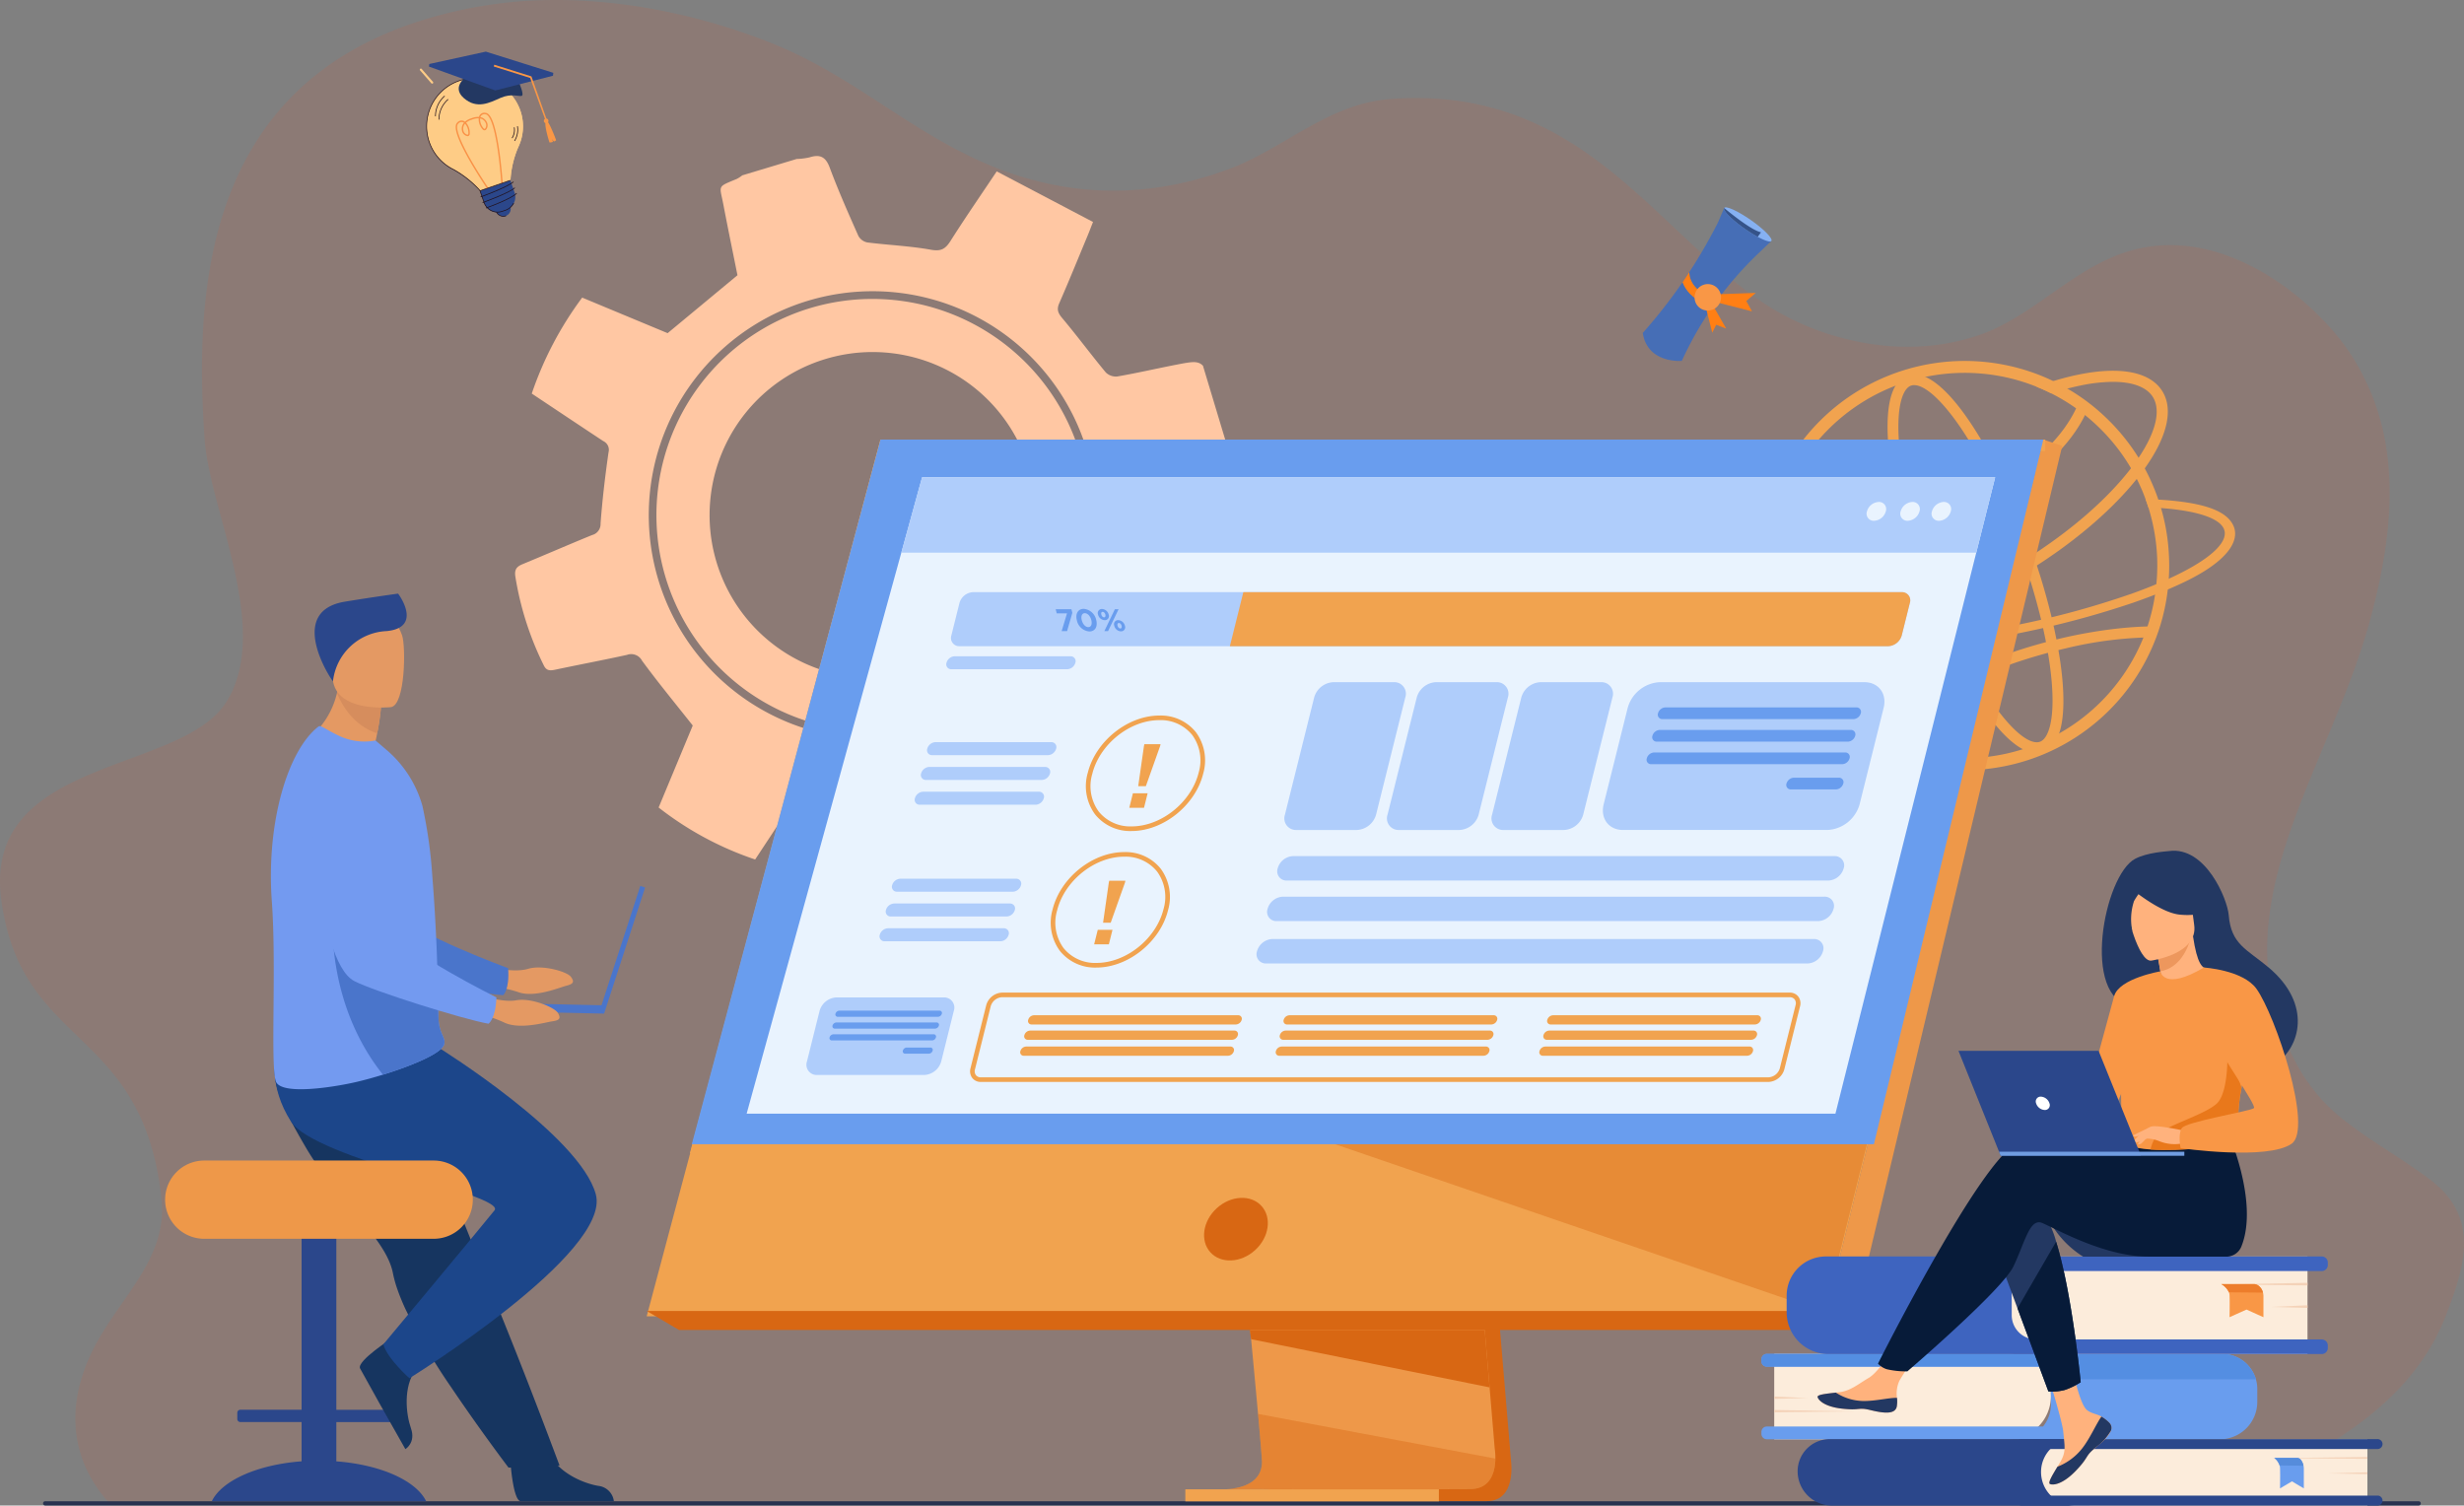<svg id="vidyalaya_mexico_4" xmlns="http://www.w3.org/2000/svg" width="569.999" height="348.271" viewBox="0 0 569.999 348.271">
  <rect x="0" y="0" width="569.999" height="348.271" fill="#808080" stroke="none"/>
  <path id="Path_145798" data-name="Path 145798" d="M2148.892,312.517a50.015,50.015,0,1,1-60.793-36.156A50.072,50.072,0,0,1,2148.892,312.517Zm-12.353,1.449h0a37.722,37.722,0,0,0-46.991-25.252h0A37.721,37.721,0,0,0,2064.3,335.7h0a37.721,37.721,0,0,0,46.991,25.252h0A37.721,37.721,0,0,0,2136.539,313.966Z" transform="translate(-1898.551 -205.676)" fill="#ffd5b2"/>
  <path id="Path_145799" data-name="Path 145799" d="M2028.331,158.1c-.236,1.195-1.317,1.612-3.984,2.67-4.773,1.893-9.548,3.787-14.25,5.845a3.315,3.315,0,0,0-1.571,2.317c-.544,5-.786,10.027-1.38,15.016-.184,1.546-.034,2.368,1.356,3.241,5.553,3.49,11.01,7.135,16.442,10.684-1.358,5.825-8.2,18.917-11.856,22.578-5.76-2.424-11.684-4.811-17.5-7.427-1.812-.814-2.737-.658-4.247.786a131.591,131.591,0,0,1-11.18,9.331c-1.562,1.192-2.394,2.127-1.888,4.275,1.312,5.568,2.286,11.215,3.505,16.807.328,1.5.041,2.443-1.442,2.9q-10.471,3.242-20.946,6.471c-1.716.531-1.981-.881-2.409-1.891-2.169-5.115-4.366-10.221-6.362-15.4-.749-1.946-1.753-2.587-3.868-2.653-5.6-.175-11.179-.716-17.2-1.141l-11.529,17.5a74.9,74.9,0,0,1-22.328-12.023l7.894-18.966c-4.142-5.247-8.087-10.022-11.74-15.01a2.824,2.824,0,0,0-3.474-1.333c-5.508,1.21-11.054,2.248-16.571,3.42-1.193.253-2.068.3-2.679-1a71.654,71.654,0,0,1-6.584-20.6c-.224-1.619.357-2.257,1.69-2.808,5.367-2.217,10.692-4.536,16.067-6.731a2.616,2.616,0,0,0,1.966-2.672c.41-5.51,1.059-11.01,1.846-16.48a2.224,2.224,0,0,0-1.226-2.589c-5.48-3.61-10.933-7.259-16.536-10.988a80.364,80.364,0,0,1,11.662-22.2l19.766,8.226,16.157-13.4c-.987-4.926-2.165-10.593-3.248-16.278-.889-4.666-1.558-4.052,3.13-6.02a7.9,7.9,0,0,0,1.238-.812l12.578-3.785a15.59,15.59,0,0,0,2.931-.363c2.4-.761,3.752-.215,4.708,2.356,1.993,5.357,4.322,10.591,6.639,15.82a3.038,3.038,0,0,0,2.052,1.494c4.906.621,9.88.818,14.734,1.692,2.375.428,3.375-.221,4.546-2.073,3.324-5.252,6.864-10.367,10.666-16.056l22.276,11.7c-.583,1.478-.9,2.335-1.256,3.179-2.167,5.2-4.287,10.43-6.547,15.595-.642,1.467-.315,2.291.689,3.484,3.45,4.1,6.636,8.421,10.058,12.544a3.35,3.35,0,0,0,2.674.944c4.556-.792,9.068-1.835,13.61-2.717,3.674-.714,5.041-.966,6.205.234Zm-32.94-.514a51.788,51.788,0,1,0-5.682,39.227A51.449,51.449,0,0,0,1995.391,157.589Z" transform="translate(-1743.332 -51.184)" fill="#ffd5b2"/>
  <g id="Group_317108" data-name="Group 317108">
    <path id="Path_80166" data-name="Path 80166" d="M108.954,288.928c4.821,34.457,32.637,28.723,37.029,68.788,1.568,14.3-10.289,23.289-16.18,35.67-6.524,13.685-4.213,25.982,4.6,35.359H617.884c10.688-4.306,20.887-8.888,29.764-14.39,12.221-7.559,21.893-16.878,26.825-29.653,4.452-11.544,7.882-22.68-3.813-31.436-6.349-4.76-12.958-8.434-18.7-12.846a41.385,41.385,0,0,1-11.033-11.986c-21.076-36.173,5.96-68.051,15.889-104.247.958-3.517,1.835-7.07,2.534-10.634,1.821-9.079,2.668-18.289,1.588-27.261a54.983,54.983,0,0,0-8.478-23.816c-7.373-11.34-26.472-28.089-46.995-24.893-15.421,2.4-25.125,15.634-39.049,20.419-17.547,6.029-37.014,1.208-50.159-7.655-25.566-17.237-41.949-50-85.644-47-14.816,1.016-24.818,11.483-37.809,16.28-17.859,6.6-35.476,6.554-52.543.131-19.628-7.392-33.1-21.124-52.368-28.983a142.505,142.505,0,0,0-20.349-6.543c-15.5-3.756-32.458-5.084-48.448-2.189q-4.888.87-9.65,2.189c-53.458,14.725-55.974,62.955-53.458,98.147,1.154,16.124,15.58,43.932,4.923,60.592S104.292,255.609,108.954,288.928Z" transform="translate(-108.623 -80.474)" fill="rgba(252,79,25,0.99)" opacity="0.1"/>
    <g id="Group_317107" data-name="Group 317107" transform="translate(9.961 6.188)">
      <g id="Group_317106" data-name="Group 317106" transform="translate(391.246 77.315)">
        <g id="Group_183021" data-name="Group 183021" transform="translate(0 0)">
          <g id="Group_183015" data-name="Group 183015" transform="translate(5.927)">
            <path id="Path_94257" data-name="Path 94257" d="M758.653,602.019c0-.541-.012-1.093-.024-1.634a45.078,45.078,0,0,0-2.042-11.823c1.009.036,1.982.1,2.919.156a46.027,46.027,0,0,1,1.778,10c.072,1.009.108,2.019.12,3.04v.264c0,1.021-.036,2.043-.1,3.052-.925.432-1.874.841-2.871,1.25.1-.961.168-1.935.192-2.908C758.641,602.944,758.653,602.487,758.653,602.019ZM670.464,583.6A47.4,47.4,0,0,1,732.5,558.4c.7.3,1.394.613,2.067.937,1.117.541,2.223,1.117,3.28,1.742a46.53,46.53,0,0,1,9.7,7.473c.613.6,1.2,1.226,1.778,1.874.721.793,1.406,1.622,2.066,2.463a47.711,47.711,0,0,1,2.932,4.193c.5.805.973,1.634,1.43,2.463.709,1.31,1.346,2.655,1.934,4.049.445,1.045.841,2.091,1.2,3.16.228.649.433,1.3.625,1.958a46.027,46.027,0,0,1,1.778,10c.072,1.009.108,2.019.12,3.04v.264c0,1.021-.036,2.043-.1,3.052-.048.829-.132,1.658-.228,2.487a46.281,46.281,0,0,1-3.4,12.88,47.341,47.341,0,0,1-87.024.444c-.06-.144-.132-.3-.192-.444-.264-.625-.517-1.25-.745-1.875a47.414,47.414,0,0,1,.745-34.964Zm2.5,35.709c.012.024.012.036.024.06.3.7.613,1.394.949,2.078a44.615,44.615,0,0,0,81.221-2.078,43.829,43.829,0,0,0,2.98-10.621c.132-.8.228-1.61.3-2.427.1-.961.168-1.935.192-2.908.012-.469.024-.925.024-1.394,0-.541-.012-1.093-.024-1.634a45.078,45.078,0,0,0-2.042-11.823c-.2-.649-.42-1.286-.661-1.922-.24-.661-.493-1.322-.769-1.971-.4-.913-.8-1.814-1.249-2.691-.421-.841-.865-1.658-1.334-2.463a44.768,44.768,0,0,0-4.494-6.332c-.7-.817-1.418-1.61-2.175-2.379l-.312-.312a44.6,44.6,0,0,0-11.486-8.314c-.877-.444-1.766-.853-2.68-1.237-.24-.108-.492-.2-.733-.3a44.613,44.613,0,0,0-57.731,58.669Z" transform="translate(-666.739 -554.692)" fill="#f1a34f"/>
          </g>
          <g id="Group_183016" data-name="Group 183016" transform="translate(0 31.948)">
            <path id="Path_94258" data-name="Path 94258" d="M586.073,750.283l3.664-.084c-1.177,1.526-1.442,2.932-.709,4.121.733,1.214,2.487,2.211,5.106,2.968a29.705,29.705,0,0,0,3.244.745,72.988,72.988,0,0,0,11.883.961c11.823.144,26.5-1.466,41.331-4.505a199.191,199.191,0,0,0,26.938-7.377c1.177-.421,2.319-.853,3.412-1.286.649-.252,1.286-.516,1.91-.781,1-.409,1.946-.817,2.871-1.25.649-.288,1.274-.589,1.887-.889,8.518-4.157,12.411-8.17,10.669-11.018-1.406-2.307-6.524-3.869-14.358-4.445-.937-.06-1.91-.12-2.92-.156-.2-.649-.42-1.286-.661-1.922,1.021.024,2.006.072,2.956.12,9.876.589,15.163,2.327,17.085,5.475,2.235,3.665-.817,8.583-10.585,13.365-1.346.661-2.788,1.31-4.3,1.958-.949.4-1.934.793-2.944,1.189l-1.406.541c-1.153.433-2.331.865-3.544,1.286a210.146,210.146,0,0,1-25.928,6.969,219.852,219.852,0,0,1-37.751,4.59c-1.658.048-3.268.048-4.83.036a85.911,85.911,0,0,1-10.741-.721c-1.166-.156-2.259-.348-3.28-.565-4.818-1-7.99-2.559-9.251-4.626A4.262,4.262,0,0,1,586.073,750.283Z" transform="translate(-585.229 -725.364)" fill="#f1a34f"/>
          </g>
          <g id="Group_183017" data-name="Group 183017" transform="translate(18.258 2.259)">
            <path id="Path_94259" data-name="Path 94259" d="M671.235,620.2c.047.086.1.17.148.253,1.449,2.3,4.688,3.489,9.236,3.488a37.518,37.518,0,0,0,7.372-.824c8.948-1.815,19.525-6.374,29.782-12.838,10.083-6.353,18.639-13.778,24.15-20.951.1-.125.19-.249.284-.373q.784-1.039,1.463-2.048c4.02-5.968,5.228-11.028,3.3-14.083-1.449-2.3-4.688-3.488-9.236-3.488a37.516,37.516,0,0,0-7.372.824q-1.55.314-3.162.738-1.835.478-3.737,1.1-1.318-.665-2.687-1.244c-.242-.1-.484-.2-.728-.3q1.963-.712,3.873-1.293c2.036-.621,4.019-1.13,5.932-1.518,9.656-1.96,16.509-.605,19.293,3.813,2.649,4.2,1.206,10.531-4.052,17.911q-.4.566-.835,1.139-.483.642-1,1.284c-5.7,7.126-14.2,14.417-24.117,20.666-10.514,6.625-21.4,11.307-30.642,13.183a39.959,39.959,0,0,1-7.876.876c-5.514,0-9.465-1.592-11.416-4.689a8.093,8.093,0,0,1-.785-1.623Z" transform="translate(-668.424 -566.762)" fill="#f1a34f"/>
          </g>
          <g id="Group_183018" data-name="Group 183018" transform="translate(35.441 3.084)">
            <path id="Path_94260" data-name="Path 94260" d="M831.971,658.795a4.691,4.691,0,0,0,1.606-.277c8.12-2.945,4.365-26.966-3.289-48.072-7.08-19.52-18.519-39.281-26.685-39.281a4.7,4.7,0,0,0-1.606.277c-4.624,1.677-4.906,9.951-4.328,16.6.772,8.882,3.477,20.06,7.617,31.474C812.365,639.034,823.8,658.795,831.971,658.795ZM803.6,573.673c5.137,0,15.9,14.386,24.328,37.628,4.067,11.215,6.723,22.166,7.477,30.836.811,9.327-.855,13.36-2.685,14.023a2.16,2.16,0,0,1-.751.127c-5.137,0-15.9-14.386-24.328-37.628-4.067-11.215-6.723-22.166-7.477-30.837-.811-9.327.855-13.359,2.685-14.023A2.165,2.165,0,0,1,803.6,573.673Z" transform="translate(-797.448 -571.166)" fill="#f1a34f"/>
          </g>
          <g id="Group_183019" data-name="Group 183019" transform="translate(7.829 9.559)">
            <path id="Path_94261" data-name="Path 94261" d="M779.6,634.926a109.556,109.556,0,0,0,24.686-2.572,62.867,62.867,0,0,0,22.549-9.715c10.564-7.569,13.161-15.8,13.266-16.145l-2.4-.732c-.024.078-2.534,7.891-12.5,14.964-9.265,6.573-27.036,13.834-59.089,11.1l-.213,2.5Q773.006,634.926,779.6,634.926Z" transform="translate(-765.893 -605.761)" fill="#f1a34f"/>
          </g>
          <g id="Group_183020" data-name="Group 183020" transform="translate(28.929 61.402)">
            <path id="Path_94262" data-name="Path 94262" d="M684.529,909.284a124.378,124.378,0,0,1,46.3-21.5,89.528,89.528,0,0,1,20.727-2.546l.092-2.506c-.349-.013-8.692-.28-21.375,2.607a126.9,126.9,0,0,0-47.238,21.937Z" transform="translate(-683.032 -882.717)" fill="#f1a34f"/>
          </g>
        </g>
      </g>
      <g id="Group_317096" data-name="Group 317096" transform="translate(0 95.5)">
        <g id="Group_317073" data-name="Group 317073" transform="translate(0 245.598)">
          <path id="Path_145705" data-name="Path 145705" d="M-3455.571,1684.677h549.061a.493.493,0,0,0,.49-.492h0a.493.493,0,0,0-.49-.492h-549.061a.492.492,0,0,0-.49.492h0A.493.493,0,0,0-3455.571,1684.677Z" transform="translate(3456.061 -1683.692)" fill="#283250"/>
        </g>
        <g id="Group_317077" data-name="Group 317077" transform="translate(28.238 35.634)">
          <g id="Group_317075" data-name="Group 317075" transform="translate(30.829 35.754)">
            <path id="Path_145721" data-name="Path 145721" d="M-1022.577,1008.582s5.172,1.328,8.46.338,8.947.636,9.859,1.835.576,1.675-1.05,2.089-7.388,2.871-11.174,1.449a30.171,30.171,0,0,0-8.725-1.474Z" transform="translate(1067.28 -957.885)" fill="#e49963"/>
            <path id="Path_145722" data-name="Path 145722" d="M-943.524,737.242s5.811,41.3,15.432,45c4.747,1.825,25.729,5.962,31.935,6.378,0,0,1.52-1.233,1.15-6.254,0,0-21.982-8.07-25.105-12.459-4.648-6.532,2.885-26.685-2.947-32.819S-938.713,728.313-943.524,737.242Z" transform="translate(943.524 -731.476)" fill="#4a75cb"/>
          </g>
          <path id="Path_145723" data-name="Path 145723" d="M-818.791,1339.371v-9.082h-14.176a.7.7,0,0,1-.7-.7v-1.442a.7.7,0,0,1,.7-.7h14.176V1276.2a2.623,2.623,0,0,1,2.615-2.615h2.805a2.623,2.623,0,0,1,2.615,2.615v51.256h14.176a.7.7,0,0,1,.7.7v1.442a.7.7,0,0,1-.7.7h-14.176v9.082c10.257.775,18.474,4.47,20.78,9.241h-49.594C-837.266,1343.84-829.049,1340.146-818.791,1339.371Z" transform="translate(850.362 -1138.65)" fill="#2b478b"/>
          <path id="Path_145724" data-name="Path 145724" d="M-1000.788,1130.266a72.419,72.419,0,0,0,5.676,8.121c6.245,7.884,13.043,14.384,14.228,20.529a27.8,27.8,0,0,0,1.1,3.933c.495,1.407,1.106,2.887,1.812,4.417a136.079,136.079,0,0,0,10.57,18.07c6.84,10.136,13.272,18.593,13.272,18.593l11.8-.5c-.472-1.182-5.617-15.177-12.5-32.28-2.795-6.943-5.766-14.328-8.634-21.45q-.573-1.426-1.142-2.837c-.877-2.18-1.739-4.325-2.582-6.414-6.462-16.059-11.61-28.847-11.61-28.847s-25.829-9.784-28.511-3.444C-1009.527,1113.382-1007.725,1118.5-1000.788,1130.266Z" transform="translate(1033.575 -1001.74)" fill="#163560"/>
          <path id="Path_145725" data-name="Path 145725" d="M-1076.945,1615.486s.577,9.781,2.46,9.92c.25.019,21.542,0,21.542,0a4.065,4.065,0,0,0-3.64-3.562c-3.47-.6-9.279-3.044-11.382-7.631C-1070.176,1609.387-1076.945,1615.486-1076.945,1615.486Z" transform="translate(1156.756 -1415.442)" fill="#163560"/>
          <path id="Path_145726" data-name="Path 145726" d="M-822.745,1477.477s-8.2,5.272-7.409,6.984c.106.228,4.64,8.349,4.64,8.349l5.848,10.333s2.46-1.462,1.3-4.787-1.866-9.586,1.114-13.658C-814.12,1480.414-822.745,1477.477-822.745,1477.477Z" transform="translate(875.242 -1305.24)" fill="#163560"/>
          <path id="Path_145727" data-name="Path 145727" d="M-1017.131,1110.529s32.625,20.307,36.244,33.878-43.126,42.523-43.126,42.523-5.127-4.524-6.032-7.841c0,0,21.13-25.315,25.713-30.989,2.815-3.485-41.621-12.064-47.049-20.509s-3.485-15.549-3.485-15.549Z" transform="translate(1080.524 -1005.426)" fill="#1c468a"/>
          <path id="Rectangle_164889" data-name="Rectangle 164889" d="M9.048,0H62.129a9.048,9.048,0,0,1,9.048,9.048v0A9.048,9.048,0,0,1,62.129,18.1H9.048A9.048,9.048,0,0,1,0,9.048v0A9.048,9.048,0,0,1,9.048,0Z" transform="translate(0 131.147)" fill="#ee9849"/>
          <path id="Path_145728" data-name="Path 145728" d="M-802.185,663.547s12.874,7.2,20.643,5.189a18.329,18.329,0,0,0-4.94-4.475c.17-.756.318-1.467.446-2.13a50.688,50.688,0,0,0,.876-6l-5.931-5.315-3.988.845c-.077.392-.161.772-.256,1.146A19.048,19.048,0,0,1-802.185,663.547Z" transform="translate(835.089 -629.82)" fill="#e49963"/>
          <path id="Path_145729" data-name="Path 145729" d="M-862.514,744.058c1.112,14.964-.351,37.719.911,41.66,1.09,3.4,13.5,1.379,18.454.245,1.833-.421,4.054-1.021,6.347-1.731,6.4-1.981,13.37-4.81,14.118-6.91a1.85,1.85,0,0,0,.068-.242v0c.013-.053.022-.106.029-.158a1.973,1.973,0,0,0-.042-.719c-.249-1.07-1.21-2.228-1.323-4.879-.126-2.958-.108-6.444-.219-10.191-.005-.422-.011-.884-.057-1.3l0-.154c0-.081,0-.159-.005-.239-.108-4.179-.327-8.573-.58-12.929-.161-2.737-.348-5.448-.562-8.045a107.459,107.459,0,0,0-2.3-16.431,26.381,26.381,0,0,0-8.478-13.087l-2.36-2.025a13.645,13.645,0,0,1-8.568-1.142c-3.048-1.447-4.1-2.484-4.632-2.093C-858.761,709.118-863.827,725.767-862.514,744.058Z" transform="translate(887.192 -672.947)" fill="#739af0"/>
          <path id="Path_145730" data-name="Path 145730" d="M-851.077,984.635c6.4-1.981,13.37-4.81,14.118-6.91a1.853,1.853,0,0,0,.068-.242v0a.493.493,0,0,1,.029-.158,1.973,1.973,0,0,0-.042-.719c-.249-1.07-1.21-2.228-1.323-4.879-.126-2.958-.108-6.444-.219-10.191-.005-.422-.011-.884-.057-1.3l0-.154c0-.08,0-.159-.005-.24l-24.168-10.961S-864.071,968.354-851.077,984.635Z" transform="translate(901.468 -873.349)" fill="#4a75cb"/>
          <path id="Path_145731" data-name="Path 145731" d="M-782.415,652.807c.878,2.219,3.507,7.452,9.3,9.323a50.688,50.688,0,0,0,.876-6l-5.931-5.315-3.988.845C-782.235,652.054-782.32,652.434-782.415,652.807Z" transform="translate(822.168 -629.82)" fill="#d68d5d"/>
          <path id="Path_145732" data-name="Path 145732" d="M-797.329,585.048s-12.728,1.436-13.5-6.5-2.935-13.1,5.159-14.354,9.969,1.624,10.872,4.211S-794.038,584.47-797.329,585.048Z" transform="translate(849.604 -558.793)" fill="#e49963"/>
          <path id="Path_145733" data-name="Path 145733" d="M-810.7,556.345a13.077,13.077,0,0,1,12.393-11.631c7.936-.748,3.511-7.578,2.665-8.667,0,0-6.08.834-12.312,1.863C-821.033,540.072-811.984,554.7-810.7,556.345Z" transform="translate(849.529 -536.047)" fill="#2b478b"/>
          <path id="Path_145734" data-name="Path 145734" d="M-1116.355,932.617l31.538.674,8.967-27.6,1.114.362-9.479,29.173-32.181-.687Z" transform="translate(1185.767 -838.067)" fill="#4a75cb"/>
          <g id="Group_317076" data-name="Group 317076" transform="translate(33.393 38.406)">
            <path id="Path_145735" data-name="Path 145735" d="M-1005.03,1043.285s4.995,1.891,8.372,1.269,8.822,1.619,9.6,2.911.389,1.729-1.274,1.961-7.659,2.039-11.266.208a30.17,30.17,0,0,0-8.51-2.427Z" transform="translate(1044.507 -988.89)" fill="#e49963"/>
            <path id="Path_145736" data-name="Path 145736" d="M-928.416,750.777s1.222,41.687,10.377,46.424c4.517,2.337,24.915,8.763,31.038,9.86,0,0,1.647-1.058,1.833-6.089,0,0-20.959-10.445-23.579-15.151-3.9-7,5.81-26.2.689-32.944S-922.65,742.433-928.416,750.777Z" transform="translate(928.416 -745.969)" fill="#739af0"/>
          </g>
        </g>
        <g id="Group_317091" data-name="Group 317091" transform="translate(139.639)">
          <g id="Group_317078" data-name="Group 317078">
            <path id="Path_145737" data-name="Path 145737" d="M-2594.79,785.409l12.933,153.781s1.355,9.322-5.579,9.339c-11.4.027-56.746,0-56.746,0s8.581-1.941,8.477-6.307c-.123-5.146-15.116-158.268-15.116-158.268Z" transform="translate(2781.803 -702.965)" fill="#d86713"/>
            <path id="Path_145738" data-name="Path 145738" d="M-2623.719,933.278c2.242.007,45.552.143,56.655,0,4.839-.06,5.687-4.3,5.727-7.048a13.75,13.75,0,0,0-.147-2.289l-.336-4-.857-10.187-.757-9-.973-11.566-.82-9.762-9.189-109.272-56.031-1.454s6.315,64.081,10.782,110.726c.5,5.2.973,10.181,1.412,14.832q.214,2.228.412,4.351c.414,4.413.793,8.466,1.122,12.044.174,1.886.334,3.638.479,5.244.57,6.291.9,10.308.908,11.071a6.464,6.464,0,0,1-.109,1.245C-2616.363,933.118-2622.878,933.278-2623.719,933.278Z" transform="translate(2757.662 -690.504)" fill="#ee9849"/>
            <path id="Path_145739" data-name="Path 145739" d="M-3000.224,334.511l-31.5,126.543-4.313,17.33-14.673,58.94h-272.6l54.082-202.814Z" transform="translate(3323.31 -334.511)" fill="#f1a34f"/>
            <path id="Path_145740" data-name="Path 145740" d="M-3296.687,334.51l4.366,1.455-49.052,205.761-5.805-4.4Z" transform="translate(3619.773 -334.51)" fill="#ee9849"/>
            <path id="Path_145741" data-name="Path 145741" d="M-2800.665,1447.476h-270.919l-7.481-4.4h272.6Z" transform="translate(3079.066 -1241.497)" fill="#d86713"/>
            <rect id="Rectangle_164890" data-name="Rectangle 164890" width="58.658" height="2.787" transform="translate(124.604 242.835)" fill="#f1a34f"/>
            <path id="Path_145742" data-name="Path 145742" d="M-3322.485,499.952l44.232-162.761h266.084V334.51H-3281.61l-44.084,165.08Z" transform="translate(3335.691 -334.51)" fill="#f1a34f"/>
            <path id="Path_145743" data-name="Path 145743" d="M-2623.113,1467.128l.3,2.131,55.165,11.145-.757-9-.361-4.275Z" transform="translate(2762.629 -1261.15)" fill="#d86713"/>
            <path id="Path_145744" data-name="Path 145744" d="M-2630.44,1590.648c2.242.007,45.552.143,56.655,0,4.839-.06,5.687-4.3,5.727-7.048l-54.9-10.33c.57,6.291.9,10.307.908,11.071a6.464,6.464,0,0,1-.109,1.245C-2623.083,1590.488-2629.6,1590.648-2630.44,1590.648Z" transform="translate(2764.382 -1347.875)" fill="#d86713" opacity="0.4"/>
            <path id="Path_145745" data-name="Path 145745" d="M-3127.539,1138.792l119.747,41.058,14.673-58.941Z" transform="translate(3280.388 -977.983)" fill="#d86713" opacity="0.4"/>
            <path id="Path_145746" data-name="Path 145746" d="M-3010.662,334.51h-269.005l-43.646,163h273.459Z" transform="translate(3333.749 -334.51)" fill="#699dee"/>
          </g>
          <ellipse id="Ellipse_5058" data-name="Ellipse 5058" cx="6.569" cy="7.976" rx="6.569" ry="7.976" transform="matrix(-0.672, -0.741, 0.741, -0.672, 134.818, 192.88)" fill="#d86713"/>
          <path id="Path_145747" data-name="Path 145747" d="M-3262.406,529.437h251.871l28.524-113.629,2.186-8.714,1.866-7.433,4.375-17.428h-248.24l-4.8,17.428-2.049,7.433-2.4,8.714Z" transform="translate(3285.528 -373.502)" fill="#e9f3fe"/>
          <path id="Path_145748" data-name="Path 145748" d="M-3262.406,399.661h248.67l4.375-17.428H-3257.6Z" transform="translate(3321.305 -373.502)" fill="#afcdfb"/>
          <g id="Group_317079" data-name="Group 317079" transform="translate(282.216 14.429)">
            <path id="Path_145749" data-name="Path 145749" d="M-3203.852,413.376a1.646,1.646,0,0,1,1.635,2.179,2.976,2.976,0,0,1-2.722,2.179,1.646,1.646,0,0,1-1.635-2.179A2.976,2.976,0,0,1-3203.852,413.376Z" transform="translate(3221.675 -413.376)" fill="#e9f3fe"/>
            <path id="Path_145750" data-name="Path 145750" d="M-3164.285,413.376a1.646,1.646,0,0,1,1.635,2.179,2.976,2.976,0,0,1-2.722,2.179,1.646,1.646,0,0,1-1.635-2.179A2.976,2.976,0,0,1-3164.285,413.376Z" transform="translate(3174.869 -413.376)" fill="#e9f3fe"/>
            <path id="Path_145751" data-name="Path 145751" d="M-3124.4,415.555a2.976,2.976,0,0,1,2.722-2.179,1.646,1.646,0,0,1,1.635,2.179,2.976,2.976,0,0,1-2.722,2.179A1.646,1.646,0,0,1-3124.4,415.555Z" transform="translate(3124.469 -413.376)" fill="#e9f3fe"/>
          </g>
          <g id="Group_317090" data-name="Group 317090" transform="translate(36.979 35.291)">
            <g id="Group_317080" data-name="Group 317080" transform="translate(64.647 28.549)">
              <path id="Path_145752" data-name="Path 145752" d="M-2262.79,696.679c1.818-7.293,9.237-13.227,16.537-13.227a10.4,10.4,0,0,1,8.447,3.824,11.021,11.021,0,0,1,1.7,9.661c-1.818,7.293-9.237,13.227-16.537,13.227a10.4,10.4,0,0,1-8.447-3.824A11.02,11.02,0,0,1-2262.79,696.679Zm2.539,9a9.358,9.358,0,0,0,7.6,3.414c6.839,0,13.793-5.57,15.5-12.417a9.979,9.979,0,0,0-1.5-8.745,9.358,9.358,0,0,0-7.6-3.414c-6.84,0-13.793,5.57-15.5,12.417A9.98,9.98,0,0,0-2260.251,705.682Z" transform="translate(2263.206 -683.452)" fill="#f1a34f"/>
              <path id="Path_145753" data-name="Path 145753" d="M-2207.15,729.379l1.329-9.3.1-.421h3.744l-.1.421-3.306,9.3Z" transform="translate(2219.228 -713.037)" fill="#f1a34f"/>
              <path id="Path_145754" data-name="Path 145754" d="M-2186.505,781.745l-.839,3.365h-3.407l.839-3.365Z" transform="translate(2200.761 -763.762)" fill="#f1a34f"/>
            </g>
            <g id="Group_317081" data-name="Group 317081" transform="translate(56.517 60.134)">
              <path id="Path_145755" data-name="Path 145755" d="M-2218.349,869.321c1.819-7.293,9.237-13.227,16.537-13.227a10.4,10.4,0,0,1,8.446,3.824,11.019,11.019,0,0,1,1.7,9.661c-1.818,7.293-9.237,13.227-16.537,13.227a10.4,10.4,0,0,1-8.447-3.824A11.022,11.022,0,0,1-2218.349,869.321Zm2.539,9a9.358,9.358,0,0,0,7.6,3.414c6.84,0,13.793-5.57,15.5-12.417a9.98,9.98,0,0,0-1.5-8.745,9.358,9.358,0,0,0-7.6-3.414c-6.84,0-13.793,5.57-15.5,12.416A9.978,9.978,0,0,0-2215.81,878.324Z" transform="translate(2218.764 -856.094)" fill="#f1a34f"/>
              <path id="Path_145756" data-name="Path 145756" d="M-2162.708,902.021l1.329-9.3.1-.421h3.744l-.1.421-3.306,9.3Z" transform="translate(2174.785 -885.679)" fill="#f1a34f"/>
              <path id="Path_145757" data-name="Path 145757" d="M-2142.063,954.386l-.839,3.365h-3.407l.839-3.365Z" transform="translate(2156.319 -936.404)" fill="#f1a34f"/>
            </g>
            <g id="Group_317082" data-name="Group 317082" transform="translate(16.894 14.828)">
              <path id="Path_145758" data-name="Path 145758" d="M-2074.176,720.108a1.14,1.14,0,0,1-1.13-1.505,2.063,2.063,0,0,1,1.88-1.505h26.8a1.14,1.14,0,0,1,1.13,1.505,2.063,2.063,0,0,1-1.88,1.505Z" transform="translate(2086.342 -697.222)" fill="#afcdfb"/>
              <path id="Path_145759" data-name="Path 145759" d="M-2099.617,609.961a2.063,2.063,0,0,1,1.88-1.5h26.8a1.14,1.14,0,0,1,1.13,1.5,2.063,2.063,0,0,1-1.881,1.505h-26.8A1.14,1.14,0,0,1-2099.617,609.961Z" transform="translate(2115.101 -608.456)" fill="#afcdfb"/>
              <path id="Path_145760" data-name="Path 145760" d="M-2066.362,751.447a1.14,1.14,0,0,1-1.13-1.505,2.063,2.063,0,0,1,1.88-1.505h26.8a1.14,1.14,0,0,1,1.13,1.505,2.063,2.063,0,0,1-1.881,1.505Z" transform="translate(2077.099 -722.827)" fill="#afcdfb"/>
              <path id="Path_145761" data-name="Path 145761" d="M-2059.678,781.281a2.063,2.063,0,0,1,1.88-1.505h26.8a1.14,1.14,0,0,1,1.13,1.505,2.063,2.063,0,0,1-1.88,1.505h-26.8A1.14,1.14,0,0,1-2059.678,781.281Z" transform="translate(2067.855 -748.433)" fill="#afcdfb"/>
              <path id="Path_145762" data-name="Path 145762" d="M-2029.734,892.75a1.14,1.14,0,0,1-1.13-1.5,2.063,2.063,0,0,1,1.88-1.505h26.8a1.14,1.14,0,0,1,1.13,1.505,2.063,2.063,0,0,1-1.881,1.5Z" transform="translate(2033.768 -838.278)" fill="#afcdfb"/>
              <path id="Path_145763" data-name="Path 145763" d="M-2021.92,924.089a1.14,1.14,0,0,1-1.13-1.505,2.063,2.063,0,0,1,1.88-1.5h26.8a1.14,1.14,0,0,1,1.13,1.5,2.063,2.063,0,0,1-1.88,1.505Z" transform="translate(2024.526 -863.884)" fill="#afcdfb"/>
              <path id="Path_145764" data-name="Path 145764" d="M-2015.236,953.923a2.063,2.063,0,0,1,1.88-1.505h26.8a1.14,1.14,0,0,1,1.13,1.505,2.062,2.062,0,0,1-1.88,1.505h-26.8A1.14,1.14,0,0,1-2015.236,953.923Z" transform="translate(2015.282 -889.489)" fill="#afcdfb"/>
            </g>
            <path id="Path_145765" data-name="Path 145765" d="M-3154.837,537.414l1.871-7.5a3.429,3.429,0,0,1,3.126-2.5H-2935a1.9,1.9,0,0,1,1.878,2.5l-1.871,7.5a3.429,3.429,0,0,1-3.126,2.5h-214.842A1.9,1.9,0,0,1-3154.837,537.414Z" transform="translate(3188.343 -527.408)" fill="#afcdfb"/>
            <path id="Path_145766" data-name="Path 145766" d="M-3151.795,527.409l-3.118,12.507h152.3a3.429,3.429,0,0,0,3.126-2.5l1.871-7.5a1.9,1.9,0,0,0-1.878-2.5Z" transform="translate(3252.841 -527.409)" fill="#f1a34f"/>
            <path id="Path_145767" data-name="Path 145767" d="M-2162.248,549.02l.24.961h2.377l-1.24,4.1h1.257l1.216-4.219-.209-.838Z" transform="translate(2219.883 -545.066)" fill="#699dee"/>
            <path id="Path_145768" data-name="Path 145768" d="M-2134.4,548.546c-1.344,0-1.968,1.149-1.6,2.615a3.208,3.208,0,0,0,2.892,2.615c1.351,0,1.968-1.149,1.6-2.615A3.222,3.222,0,0,0-2134.4,548.546Zm1.054,4.226c-.672,0-1.283-.686-1.514-1.611s.032-1.611.7-1.611,1.286.693,1.514,1.611S-2132.679,552.772-2133.351,552.772Z" transform="translate(2198.527 -544.679)" fill="#699dee"/>
            <path id="Path_145769" data-name="Path 145769" d="M-2085.925,564.134a1.66,1.66,0,0,0-1.543-1.293.937.937,0,0,0-.913,1.293,1.66,1.66,0,0,0,1.543,1.293A.94.94,0,0,0-2085.925,564.134Zm-1.062.636c-.289,0-.551-.3-.635-.636s0-.636.3-.636.551.3.635.636S-2086.684,564.77-2086.987,564.77Z" transform="translate(2159.568 -556.359)" fill="#699dee"/>
            <path id="Path_145770" data-name="Path 145770" d="M-2098.281,549.02l-2.431,5.057h.86l2.431-5.057Z" transform="translate(2169.605 -545.066)" fill="#699dee"/>
            <path id="Path_145771" data-name="Path 145771" d="M-2106.431,550a1.66,1.66,0,0,0-1.544-1.293.937.937,0,0,0-.913,1.293,1.66,1.66,0,0,0,1.543,1.293A.94.94,0,0,0-2106.431,550Zm-1.7,0c-.086-.347,0-.636.3-.636s.551.3.635.636,0,.636-.3.636S-2108.044,550.336-2108.129,550Z" transform="translate(2176.322 -544.807)" fill="#699dee"/>
            <g id="Group_317083" data-name="Group 317083" transform="translate(104.121 20.827)">
              <path id="Path_145772" data-name="Path 145772" d="M-3069.1,866.838a2.135,2.135,0,0,1-2.121-2.826h0a3.86,3.86,0,0,1,3.531-2.826h125.274a2.135,2.135,0,0,1,2.122,2.826h0a3.861,3.861,0,0,1-3.531,2.826Z" transform="translate(3076.093 -820.947)" fill="#afcdfb"/>
              <path id="Path_145773" data-name="Path 145773" d="M-3056.316,918.121a2.135,2.135,0,0,1-2.122-2.826,3.861,3.861,0,0,1,3.531-2.826h125.274a2.135,2.135,0,0,1,2.121,2.826,3.86,3.86,0,0,1-3.531,2.826Z" transform="translate(3060.968 -862.848)" fill="#afcdfb"/>
              <path id="Path_145774" data-name="Path 145774" d="M-3045.083,968.856a3.86,3.86,0,0,1,3.531-2.826h125.274a2.135,2.135,0,0,1,2.121,2.826,3.86,3.86,0,0,1-3.531,2.826h-125.274A2.135,2.135,0,0,1-3045.083,968.856Z" transform="translate(3045.17 -906.61)" fill="#afcdfb"/>
              <path id="Path_145775" data-name="Path 145775" d="M-2757.833,671.885a4.851,4.851,0,0,1-4.437,3.552h-13.972a2.684,2.684,0,0,1-2.667-3.552l6.754-27.089a4.852,4.852,0,0,1,4.438-3.552h13.973a2.684,2.684,0,0,1,2.667,3.552Z" transform="translate(2833.377 -641.244)" fill="#afcdfb"/>
              <path id="Path_145776" data-name="Path 145776" d="M-2625.647,671.885a4.852,4.852,0,0,1-4.438,3.552h-13.973a2.683,2.683,0,0,1-2.666-3.552l6.754-27.089a4.852,4.852,0,0,1,4.438-3.552h13.973a2.684,2.684,0,0,1,2.667,3.552Z" transform="translate(2677.007 -641.244)" fill="#afcdfb"/>
              <path id="Path_145777" data-name="Path 145777" d="M-2495.929,671.885a4.852,4.852,0,0,1-4.438,3.552h-13.973a2.684,2.684,0,0,1-2.667-3.552l6.754-27.089a4.852,4.852,0,0,1,4.438-3.552h13.973a2.684,2.684,0,0,1,2.667,3.552Z" transform="translate(2523.557 -641.244)" fill="#afcdfb"/>
            </g>
            <g id="Group_317085" data-name="Group 317085" transform="translate(184.217 20.827)">
              <path id="Path_145778" data-name="Path 145778" d="M-3122.23,669.483l5.556-22.286a8.133,8.133,0,0,1,7.438-5.954h47.3c3.289,0,5.29,2.665,4.47,5.954l-5.557,22.286a8.133,8.133,0,0,1-7.438,5.953h-47.3C-3121.049,675.437-3123.05,672.771-3122.23,669.483Z" transform="translate(3122.414 -641.244)" fill="#afcdfb"/>
              <g id="Group_317084" data-name="Group 317084" transform="translate(10.117 5.838)">
                <path id="Path_145779" data-name="Path 145779" d="M-3091.7,675.862a1.026,1.026,0,0,1-1.017-1.355h0a1.857,1.857,0,0,1,1.693-1.355h44.2a1.026,1.026,0,0,1,1.017,1.355h0a1.857,1.857,0,0,1-1.693,1.355Z" transform="translate(3095.355 -673.152)" fill="#699dee"/>
                <path id="Path_145780" data-name="Path 145780" d="M-3084.593,704.352a1.026,1.026,0,0,1-1.017-1.355h0a1.857,1.857,0,0,1,1.693-1.355h44.2A1.026,1.026,0,0,1-3038.7,703h0a1.857,1.857,0,0,1-1.693,1.355Z" transform="translate(3086.952 -696.43)" fill="#699dee"/>
                <path id="Path_145781" data-name="Path 145781" d="M-3078.508,731.488a1.857,1.857,0,0,1,1.693-1.355h44.2a1.026,1.026,0,0,1,1.017,1.355,1.857,1.857,0,0,1-1.693,1.355h-44.2A1.026,1.026,0,0,1-3078.508,731.488Z" transform="translate(3078.549 -719.708)" fill="#699dee"/>
                <path id="Path_145782" data-name="Path 145782" d="M-3068.859,762.041h10.428a1.026,1.026,0,0,1,1.017,1.355,1.857,1.857,0,0,1-1.693,1.355h-10.428a1.026,1.026,0,0,1-1.017-1.355A1.857,1.857,0,0,1-3068.859,762.041Z" transform="translate(3102.91 -745.779)" fill="#699dee"/>
              </g>
            </g>
            <path id="Path_145783" data-name="Path 145783" d="M-1946.126,1054.678l2.915-11.69a4.266,4.266,0,0,1,3.9-3.123h24.813a2.359,2.359,0,0,1,2.344,3.123l-2.915,11.69a4.265,4.265,0,0,1-3.9,3.123h-24.813A2.359,2.359,0,0,1-1946.126,1054.678Z" transform="translate(1946.223 -946.111)" fill="#afcdfb"/>
            <g id="Group_317086" data-name="Group 317086" transform="translate(5.307 96.817)">
              <path id="Path_145784" data-name="Path 145784" d="M-1930.111,1058.025a.538.538,0,0,1-.534-.711.974.974,0,0,1,.888-.711h23.185a.538.538,0,0,1,.534.711.974.974,0,0,1-.888.711Z" transform="translate(1932.029 -1056.603)" fill="#699dee"/>
              <path id="Path_145785" data-name="Path 145785" d="M-1926.385,1072.969a.539.539,0,0,1-.534-.711.975.975,0,0,1,.888-.711h23.185a.539.539,0,0,1,.534.711.975.975,0,0,1-.888.711Z" transform="translate(1927.622 -1068.813)" fill="#699dee"/>
              <path id="Path_145786" data-name="Path 145786" d="M-1923.192,1087.2a.974.974,0,0,1,.888-.711h23.184a.538.538,0,0,1,.533.711.974.974,0,0,1-.888.711h-23.185A.538.538,0,0,1-1923.192,1087.2Z" transform="translate(1923.214 -1081.023)" fill="#699dee"/>
              <path id="Path_145787" data-name="Path 145787" d="M-1918.131,1103.228h5.47a.538.538,0,0,1,.534.711h0a.973.973,0,0,1-.888.711h-5.47a.538.538,0,0,1-.534-.711A.975.975,0,0,1-1918.131,1103.228Z" transform="translate(1935.992 -1094.698)" fill="#699dee"/>
            </g>
            <g id="Group_317089" data-name="Group 317089" transform="translate(37.836 92.639)">
              <g id="Group_317087" data-name="Group 317087" transform="translate(11.596 5.243)">
                <path id="Path_145788" data-name="Path 145788" d="M-2965.36,1064.554a.805.805,0,0,1-.8-1.066h0a1.456,1.456,0,0,1,1.332-1.066h47.252a.805.805,0,0,1,.8,1.066h0a1.456,1.456,0,0,1-1.332,1.066Z" transform="translate(3088.083 -1062.422)" fill="#f1a34f"/>
                <path id="Path_145789" data-name="Path 145789" d="M-2960.537,1083.9a.805.805,0,0,1-.8-1.066h0a1.456,1.456,0,0,1,1.332-1.066h47.253a.805.805,0,0,1,.8,1.066h0a1.456,1.456,0,0,1-1.332,1.066Z" transform="translate(3082.378 -1078.226)" fill="#f1a34f"/>
                <path id="Path_145790" data-name="Path 145790" d="M-2954.969,1101.969h47.252a.805.805,0,0,1,.8,1.066,1.456,1.456,0,0,1-1.332,1.066H-2955.5a.805.805,0,0,1-.8-1.066A1.455,1.455,0,0,1-2954.969,1101.969Z" transform="translate(3076.419 -1094.734)" fill="#f1a34f"/>
                <path id="Path_145791" data-name="Path 145791" d="M-2632.043,1064.554a.805.805,0,0,1-.8-1.066h0a1.456,1.456,0,0,1,1.332-1.066h47.252a.806.806,0,0,1,.8,1.066h0a1.456,1.456,0,0,1-1.332,1.066Z" transform="translate(2693.785 -1062.422)" fill="#f1a34f"/>
                <path id="Path_145792" data-name="Path 145792" d="M-2627.221,1083.9a.805.805,0,0,1-.8-1.066h0a1.456,1.456,0,0,1,1.332-1.066h47.252a.806.806,0,0,1,.8,1.066h0a1.456,1.456,0,0,1-1.332,1.066Z" transform="translate(2688.08 -1078.226)" fill="#f1a34f"/>
                <path id="Path_145793" data-name="Path 145793" d="M-2621.651,1101.969h47.252a.805.805,0,0,1,.8,1.066,1.456,1.456,0,0,1-1.331,1.066h-47.253a.806.806,0,0,1-.8-1.066A1.456,1.456,0,0,1-2621.651,1101.969Z" transform="translate(2682.122 -1094.734)" fill="#f1a34f"/>
                <path id="Path_145794" data-name="Path 145794" d="M-2308.982,1064.554a.805.805,0,0,1-.8-1.066h0a1.456,1.456,0,0,1,1.332-1.066h47.252a.805.805,0,0,1,.8,1.066h0a1.455,1.455,0,0,1-1.332,1.066Z" transform="translate(2311.62 -1062.422)" fill="#f1a34f"/>
                <path id="Path_145795" data-name="Path 145795" d="M-2304.16,1083.9a.805.805,0,0,1-.8-1.066h0a1.456,1.456,0,0,1,1.332-1.066h47.253a.806.806,0,0,1,.8,1.066h0a1.457,1.457,0,0,1-1.332,1.066Z" transform="translate(2305.915 -1078.226)" fill="#f1a34f"/>
                <path id="Path_145796" data-name="Path 145796" d="M-2299.923,1103.035a1.456,1.456,0,0,1,1.332-1.066h47.253a.805.805,0,0,1,.8,1.066,1.456,1.456,0,0,1-1.332,1.066h-47.253A.805.805,0,0,1-2299.923,1103.035Z" transform="translate(2299.956 -1094.734)" fill="#f1a34f"/>
              </g>
              <g id="Group_317088" data-name="Group 317088">
                <path id="Path_145797" data-name="Path 145797" d="M-3013.708,1054.432h182.223a3.984,3.984,0,0,0,3.644-2.907l3.639-14.595a2.6,2.6,0,0,0-.412-2.252,2.448,2.448,0,0,0-1.984-.913h-182.223a3.984,3.984,0,0,0-3.644,2.907l-3.639,14.595a2.6,2.6,0,0,0,.412,2.252A2.448,2.448,0,0,0-3013.708,1054.432Zm187.109-19.6a1.4,1.4,0,0,1,1.142.5,1.526,1.526,0,0,1,.218,1.336l-3.639,14.595a2.9,2.9,0,0,1-2.607,2.1h-182.223a1.4,1.4,0,0,1-1.142-.5,1.526,1.526,0,0,1-.218-1.336l3.639-14.595a2.9,2.9,0,0,1,2.607-2.1Z" transform="translate(3016.195 -1033.765)" fill="#f1a34f"/>
              </g>
            </g>
          </g>
        </g>
      </g>
      <g id="Group_317101" data-name="Group 317101" transform="translate(397.502 190.616)">
        <g id="Group_317099" data-name="Group 317099" transform="translate(0 93.858)">
          <g id="Group_185345" data-name="Group 185345" transform="translate(0 22.533)">
            <g id="Group_185344" data-name="Group 185344">
              <path id="Rectangle_151765" data-name="Rectangle 151765" d="M0,0H54.241a9.766,9.766,0,0,1,9.766,9.766v0a9.987,9.987,0,0,1-9.987,9.987H0a0,0,0,0,1,0,0V0A0,0,0,0,1,0,0Z" transform="translate(2.97 0)" fill="#fcecdb"/>
              <path id="Path_96429" data-name="Path 96429" d="M1979.89,1546.865v2.971a8.653,8.653,0,0,1-8.655,8.654h-104.8a1.255,1.255,0,0,1-1.255-1.254v-.445a1.255,1.255,0,0,1,1.255-1.254h63.888a8.067,8.067,0,0,0,1.833-5.124v-3.778a7.865,7.865,0,0,0-1.74-4.943h-63.981a1.255,1.255,0,0,1-1.255-1.255v-.444a1.255,1.255,0,0,1,1.255-1.256h105.332a8.123,8.123,0,0,1,8.128,8.128Z" transform="translate(-1865.175 -1538.737)" fill="#699dee"/>
              <path id="Path_96430" data-name="Path 96430" d="M1979.577,1544.625h-47.684a7.886,7.886,0,0,0-1.481-2.933h-63.981a1.255,1.255,0,0,1-1.255-1.255v-.444a1.255,1.255,0,0,1,1.255-1.256h105.332A8.129,8.129,0,0,1,1979.577,1544.625Z" transform="translate(-1865.175 -1538.737)" fill="#548ee2"/>
            </g>
            <path id="Path_96431" data-name="Path 96431" d="M1885.8,1607.334l7.76.332-7.76.2Z" transform="translate(-1882.829 -1597.457)" fill="#f4d2b8"/>
            <path id="Path_96432" data-name="Path 96432" d="M1885.8,1628.859l18.462.332-18.462.2Z" transform="translate(-1882.829 -1615.883)" fill="#f4d2b8"/>
          </g>
          <g id="Group_185349" data-name="Group 185349" transform="translate(8.384 42.245)">
            <g id="Group_185347" data-name="Group 185347" transform="translate(0 0)">
              <g id="Group_185346" data-name="Group 185346" transform="translate(0 0)">
                <path id="Rectangle_151766" data-name="Rectangle 151766" d="M7.441,0H67.463a0,0,0,0,1,0,0V15.365a0,0,0,0,1,0,0H7.924A7.924,7.924,0,0,1,0,7.441v0A7.441,7.441,0,0,1,7.441,0Z" fill="#2b478b"/>
                <path id="Rectangle_151767" data-name="Rectangle 151767" d="M7.6,0H75.5a0,0,0,0,1,0,0V15.365a0,0,0,0,1,0,0H7.769A7.769,7.769,0,0,1,0,7.6v0A7.6,7.6,0,0,1,7.6,0Z" transform="translate(56.308 0)" fill="#fcecdb"/>
                <path id="Path_96433" data-name="Path 96433" d="M2276.213,1768.689h82.375a1.149,1.149,0,0,0,1.149-1.149h0a1.149,1.149,0,0,0-1.149-1.149h-82.375a1.149,1.149,0,0,0-1.149,1.149h0A1.149,1.149,0,0,0,2276.213,1768.689Z" transform="translate(-2224.43 -1753.324)" fill="#2b478b"/>
                <path id="Path_96434" data-name="Path 96434" d="M2276.213,1677.939h82.375a1.149,1.149,0,0,0,1.149-1.149h0a1.149,1.149,0,0,0-1.149-1.149h-82.375a1.149,1.149,0,0,0-1.149,1.149h0A1.149,1.149,0,0,0,2276.213,1677.939Z" transform="translate(-2224.43 -1675.641)" fill="#2b478b"/>
              </g>
              <path id="Path_96435" data-name="Path 96435" d="M2784.39,1728.995l-9.153.258,9.153.156Z" transform="translate(-2652.584 -1721.313)" fill="#f4d2b8"/>
              <path id="Path_96436" data-name="Path 96436" d="M2709.346,1704.437l-21.776.258,21.776.156Z" transform="translate(-2577.54 -1700.291)" fill="#f4d2b8"/>
            </g>
            <g id="Group_185348" data-name="Group 185348" transform="translate(110.254 4.353)">
              <path id="Path_96437" data-name="Path 96437" d="M2689.125,1705.874a3.582,3.582,0,0,1,1.242,1.745,2.474,2.474,0,0,1,.1.607c.052,1.442,0,4.7,0,4.7l2.755-1.631,2.748,1.631v-4.423a3.511,3.511,0,0,0-.674-2.182,1.044,1.044,0,0,0-.761-.452Z" transform="translate(-2689.125 -1705.874)" fill="#699dee"/>
              <path id="Path_96438" data-name="Path 96438" d="M2689.125,1705.874a3.582,3.582,0,0,1,1.242,1.745l5.521.064s-.216-1.554-1.356-1.81Z" transform="translate(-2689.125 -1705.874)" fill="#568cdb"/>
            </g>
          </g>
          <g id="Group_185353" data-name="Group 185353" transform="translate(5.847 0)">
            <g id="Group_185351" data-name="Group 185351">
              <g id="Group_185350" data-name="Group 185350">
                <path id="Rectangle_151768" data-name="Rectangle 151768" d="M11.161,0H69.852a0,0,0,0,1,0,0V22.574a0,0,0,0,1,0,0H11.414A11.414,11.414,0,0,1,0,11.161v0A11.161,11.161,0,0,1,11.161,0Z" transform="translate(50.632)" fill="#fcecdb"/>
                <path id="Path_96439" data-name="Path 96439" d="M1957.844,1391.005v4.858a5.616,5.616,0,0,0,2.851,4.838,5.677,5.677,0,0,0,2.812.742h66.061a1.4,1.4,0,0,1,1.4,1.4v.573a1.4,1.4,0,0,1-1.4,1.4H1915.446a9.665,9.665,0,0,1-9.666-9.665v-3.833a9.07,9.07,0,0,1,9.075-9.075h114.713a1.4,1.4,0,0,1,1.4,1.4v.573a1.4,1.4,0,0,1-1.4,1.4h-66.263a5.472,5.472,0,0,0-4.018,1.753A5.373,5.373,0,0,0,1957.844,1391.005Z" transform="translate(-1905.781 -1382.247)" fill="#3e64bf"/>
              </g>
              <path id="Path_96440" data-name="Path 96440" d="M2692.209,1460.637l-8.469.379,8.469.229Z" transform="translate(-2571.725 -1449.349)" fill="#f4d2b8"/>
              <path id="Path_96441" data-name="Path 96441" d="M2622.776,1424.556l-20.147.379,20.147.229Z" transform="translate(-2502.292 -1418.464)" fill="#f4d2b8"/>
            </g>
            <g id="Group_185352" data-name="Group 185352" transform="translate(100.544 6.396)">
              <path id="Path_96442" data-name="Path 96442" d="M2604.069,1426.668a4.23,4.23,0,0,1,1.77,1.892,2.114,2.114,0,0,1,.138.658c.074,1.563,0,5.1,0,5.1l3.926-1.769,3.915,1.769v-4.8a3.227,3.227,0,0,0-.96-2.366,1.621,1.621,0,0,0-1.084-.49Z" transform="translate(-2604.069 -1426.668)" fill="#f99746"/>
              <path id="Path_96443" data-name="Path 96443" d="M2604.069,1426.668a4.232,4.232,0,0,1,1.77,1.892l7.867.07a2.51,2.51,0,0,0-1.932-1.962Z" transform="translate(-2604.069 -1426.668)" fill="#ed7d2b"/>
            </g>
          </g>
        </g>
        <g id="Group_317100" data-name="Group 317100" transform="translate(13.004 0)">
          <g id="Group_185358" data-name="Group 185358">
            <path id="Path_96444" data-name="Path 96444" d="M2326.392,1318.212a22.606,22.606,0,0,0,7.861,8.4h18.219S2323.736,1313.589,2326.392,1318.212Z" transform="translate(-2272.838 -1232.724)" fill="#233862"/>
            <g id="Group_185355" data-name="Group 185355">
              <path id="Path_96445" data-name="Path 96445" d="M2334.288,1559.915a1.683,1.683,0,0,1,.3,1.8.014.014,0,0,1,0,.009c-.435,1.2-1.87,2.542-3.538,3.881-.213.172-.4.328-.568.474-.043.038-.086.076-.127.114s-.066.06-.1.089c-1.555,1.433-.97,1.762-3.764,4.671-3.186,3.314-5.379,3.374-6,3.072-.528-.257.544-2.015,1.733-3.991.058-.1.114-.192.173-.288.159-.263.316-.529.473-.793,1.392-2.378,1.035-3.494.7-7.033-.268-2.876-4.474-16.066-4.474-16.066l6.1-1.052s1.838,10.5,3.864,12.121c1.083.862,2.3.873,3.336,1.512.074.044.146.09.217.137A8,8,0,0,1,2334.288,1559.915Z" transform="translate(-2266.742 -1427.539)" fill="#ffb27d"/>
              <path id="Path_96446" data-name="Path 96446" d="M2341.732,1640.963a1.684,1.684,0,0,1,.3,1.8.018.018,0,0,1,0,.009,12.975,12.975,0,0,1-3.544,3.869c-.211.175-.4.335-.562.486-.043.038-.086.076-.127.114l-.1.089c-1.555,1.433-.97,1.762-3.764,4.671-3.186,3.314-5.379,3.374-6,3.072-.528-.257.544-2.015,1.733-3.991a13.581,13.581,0,0,0,5.678-4.184c1.918-2.448,3.2-5.593,4.5-7.414.073.045.146.09.216.137A8.026,8.026,0,0,1,2341.732,1640.963Z" transform="translate(-2274.186 -1508.587)" fill="#233862"/>
              <path id="Path_96447" data-name="Path 96447" d="M1973.81,1545.057c-.377,1.884-3.063,1.57-6.064.837s-2.288.138-6.559-.334-5.565-2.065-5.695-2.7c-.117-.563,1.994-.762,4.257-1.023.285-.032.571-.067.856-.1,2.556-.321,4.427-1.97,6.749-3.324,2.2-1.283,5.48-6.51,5.48-6.51l5.857.464s-3.074,4.668-4.263,6.7a7.075,7.075,0,0,0-.575,3.991A7.517,7.517,0,0,1,1973.81,1545.057Z" transform="translate(-1955.488 -1416.494)" fill="#ffb27d"/>
              <path id="Path_96448" data-name="Path 96448" d="M1967.746,1604.966c-3-.733-2.288.139-6.559-.334s-5.565-2.065-5.695-2.7c-.117-.563,1.994-.762,4.257-1.023l.021.043a12.041,12.041,0,0,0,6.117,1.9c2.9.07,5.967-.76,7.968-.727a7.513,7.513,0,0,1-.045,2C1973.433,1606.014,1970.747,1605.7,1967.746,1604.966Z" transform="translate(-1955.488 -1475.566)" fill="#233862"/>
              <path id="Path_96449" data-name="Path 96449" d="M2238.63,1307.346l5.475,14.734,7.149,19.238a11.579,11.579,0,0,0,3.8-.347,16.473,16.473,0,0,0,3.673-1.788s-1.985-20.656-5.688-32.514a21.117,21.117,0,0,0-3.186-6.891C2244.111,1292.994,2238.63,1307.346,2238.63,1307.346Z" transform="translate(-2197.862 -1216.235)" fill="#233862"/>
              <path id="Path_96450" data-name="Path 96450" d="M2084.8,1183.163c3.587-1.157,13.818.329,24.1,2.34l2.152-3.549,22.2-1.734s7.325,16.245,3.315,26.6a3.753,3.753,0,0,1-3.757,2.529s-.323,0-.324,0-13.213-.008-17.5-.008c-11.04,0-23.364-7.589-24.959-7.907-2.609-.522-3.653,4.7-6.263,10.177s-24.529,24.269-24.529,24.269a19.306,19.306,0,0,1-4.761-.488,4.686,4.686,0,0,1-2.044-1.291S2076.71,1185.773,2084.8,1183.163Z" transform="translate(-2038.464 -1115.452)" fill="#071b39"/>
              <path id="Path_96451" data-name="Path 96451" d="M2419.085,766.324c7.9,4.353,23.941,13.376,24.025,13.318,0,0,5.894,2.221,9.238,0,5.573-3.7,8.562-13.663-1.63-22.236-5.083-4.275-8.695-5.316-9.244-12.143-.3-3.7-5.361-15.927-13.773-14.8-.7.094-5.03.3-7.874,1.79C2412.581,736.061,2407.234,764.639,2419.085,766.324Z" transform="translate(-2346.371 -730.392)" fill="#233862"/>
              <path id="Path_96452" data-name="Path 96452" d="M2500.517,880.314c-.035.022,3.889,1.362,6.513.2,2.469-1.091,4.339-5.152,4.3-5.154-1.123-.052-2.356-1.034-3.305-7.476l-.478.172-8.04,2.893s.583,2.58.959,5.036C2500.785,878.047,2500.956,880.022,2500.517,880.314Z" transform="translate(-2421.177 -848.087)" fill="#ffb27d"/>
              <path id="Path_96453" data-name="Path 96453" d="M2499.508,871.969s.582,2.58.959,5.036c4.618-.831,6.43-5.432,7.081-7.929Z" transform="translate(-2421.177 -849.107)" fill="#ed975d"/>
              <path id="Path_96454" data-name="Path 96454" d="M2457.618,791.919s11-1.476,9.975-8.312-.3-11.63-7.362-10.977-8.037,3.466-8.25,5.831S2454.73,792.127,2457.618,791.919Z" transform="translate(-2380.484 -766.497)" fill="#ffb27d"/>
              <path id="Path_96455" data-name="Path 96455" d="M2454.832,771.121s7.042,6.068,11.831,6.557,6.6-1.048,6.6-1.048a18.707,18.707,0,0,1-4.522-6.127,3.368,3.368,0,0,0-2.777-1.985C2462.547,768.223,2456.064,768.088,2454.832,771.121Z" transform="translate(-2382.933 -762.905)" fill="#233862"/>
              <path id="Path_96456" data-name="Path 96456" d="M2451.589,775.861a17.348,17.348,0,0,0-3.1,3.967,13.314,13.314,0,0,0-.36,7.078s-3.671-7.137-1.593-10.6C2448.742,772.625,2451.589,775.861,2451.589,775.861Z" transform="translate(-2375.289 -768.188)" fill="#233862"/>
              <path id="Path_96457" data-name="Path 96457" d="M2442.167,939.42c.333,22.266.091,17.614,2.527,19.726.587.509,2.237.812,4.409.955,6.827.453,18.83-.672,19.286-1.933,1.575-4.366.463-5.722,1.777-12.406.137-.711.306-1.48.506-2.318,1.1-4.591,2.162-6.153-1.725-13.528-3.524-6.681-7.186-12.1-7.515-11.907-9.3,5.52-10.049.88-10.049.88S2442,928.558,2442.167,939.42Z" transform="translate(-2372.091 -890.989)" fill="#f99746"/>
              <path id="Path_96458" data-name="Path 96458" d="M2276.658,1373.878l7.148,19.238a11.585,11.585,0,0,0,3.8-.347,16.459,16.459,0,0,0,3.673-1.788s-1.985-20.656-5.688-32.513Z" transform="translate(-2230.414 -1268.033)" fill="#071b39"/>
              <path id="Path_96459" data-name="Path 96459" d="M2396.615,924.142s-9.569,1.622-10.692,5.742-7.735,28.339-7.735,28.339,4.864.874,7.111-1.373S2393.118,936,2393.118,936Z" transform="translate(-2317.324 -896.245)" fill="#f99746"/>
              <path id="Path_96460" data-name="Path 96460" d="M2490.346,1070c6.827.453,18.83-.672,19.286-1.933,1.575-4.366.463-5.722,1.777-12.406l-3.293-9.273s.544,10.326-2.5,13.042-12.468,5.243-13.949,7.512A8.307,8.307,0,0,0,2490.346,1070Z" transform="translate(-2413.334 -1000.891)" fill="#e9781b"/>
              <path id="Path_96461" data-name="Path 96461" d="M2473.772,1174.022s-6.736-1.5-7.823-.9-3.743,2.775-4.075,3.532,2.419-.575,3.314-.815a7.975,7.975,0,0,1,2.862.627,9.509,9.509,0,0,0,5.127.515Z" transform="translate(-2388.938 -1109.252)" fill="#ffb27d"/>
              <path id="Path_96462" data-name="Path 96462" d="M2542.717,918s9.044.557,12.175,4.924c4.408,6.147,13.151,32.345,8.14,35.839-5.643,3.935-25.683,1.029-25.683,1.029s-.667-3.117.261-4.625,16.006-3.943,16.7-4.639-8.7-13.57-8.7-15.658S2542.717,918,2542.717,918Z" transform="translate(-2453.371 -890.99)" fill="#f99746"/>
              <path id="Path_96463" data-name="Path 96463" d="M2472.41,1186.977a13.046,13.046,0,0,1-1.874,2.038,1.381,1.381,0,0,1-.762.163l.951-1.712Z" transform="translate(-2395.724 -1121.235)" fill="#ffb27d"/>
              <path id="Path_96464" data-name="Path 96464" d="M2465.951,1173.956l-4.1,1.993a.731.731,0,0,0,.68.263,9.789,9.789,0,0,0,1.78-.489Z" transform="translate(-2388.938 -1110.089)" fill="#ffb27d"/>
            </g>
            <g id="Group_185357" data-name="Group 185357" transform="translate(32.589 46.287)">
              <g id="Group_185356" data-name="Group 185356">
                <path id="Path_96465" data-name="Path 96465" d="M2224.041,1076.145h-32.459l-9.764-24.281h32.409Z" transform="translate(-2181.817 -1051.863)" fill="#2b478b"/>
                <path id="Path_96466" data-name="Path 96466" d="M2246.99,1213.929h42.863v.946H2247.37Z" transform="translate(-2237.606 -1190.594)" fill="#709de1"/>
              </g>
              <path id="Path_96467" data-name="Path 96467" d="M2306.167,1126.993a1.125,1.125,0,0,1,1.1-1.546,2.216,2.216,0,0,1,1.989,1.546,1.125,1.125,0,0,1-1.1,1.545A2.215,2.215,0,0,1,2306.167,1126.993Z" transform="translate(-2288.209 -1114.852)" fill="#fff"/>
            </g>
          </g>
        </g>
      </g>
      <g id="Group_317103" data-name="Group 317103" transform="translate(127.084 36.932) rotate(161)">
        <path id="Path_10383" data-name="Path 10383" d="M0,16.059A11.14,11.14,0,1,0,19.064,8.233h0A22.11,22.11,0,0,1,14.555.7,8.707,8.707,0,0,0,7.724.7a22.117,22.117,0,0,1-4.51,7.535h0A11.1,11.1,0,0,0,0,16.06Z" transform="translate(10.055 5.935)" fill="#fecc86"/>
        <path id="Path_10384" data-name="Path 10384" d="M7.426,7.435V4.456a3.2,3.2,0,0,0-2-2.965A1.729,1.729,0,0,0,2,1.49,3.2,3.2,0,0,0,0,4.456V7.435Z" transform="translate(17.485 0.081)" fill="#2b478b"/>
        <path id="Path_10385" data-name="Path 10385" d="M0,14.477A11.087,11.087,0,0,0,1.859,20.64C5.117,12.613,10.313,7.213,17.8,5.117A21.022,21.022,0,0,1,14.851,0H7.429A23.235,23.235,0,0,1,3.215,6.647h0A11.1,11.1,0,0,0,0,14.477Z" transform="translate(10.055 7.514)" fill="#fecc86"/>
        <path id="Path_10386" data-name="Path 10386" d="M2.479,0,2.8.087c-.01.038-1.049,3.858-1.77,7.77-1.25,6.788-.531,8.229.009,8.483a1,1,0,0,0,1.29-.138q.033-.038.064-.081a2.061,2.061,0,0,1-1.012-1.45,1.566,1.566,0,0,1,.786-1.754.522.522,0,0,1,.618.274,3.5,3.5,0,0,1,.069,2.783,3.667,3.667,0,0,0,1.383.24h.322a3.668,3.668,0,0,0,1.383-.24,3.5,3.5,0,0,1,.069-2.783.522.522,0,0,1,.619-.274,1.566,1.566,0,0,1,.786,1.754A2.062,2.062,0,0,1,6.4,16.121a.816.816,0,0,0,.064.081,1,1,0,0,0,1.29.138c.54-.254,1.259-1.7.009-8.482C7.043,3.944,6,.125,5.994.087L6.313,0c.01.038,1.053,3.87,1.776,7.8,1,5.42.935,8.313-.193,8.843a1.291,1.291,0,0,1-1.681-.221A1.544,1.544,0,0,1,6.1,16.27a3.922,3.922,0,0,1-1.546.274H4.236a3.922,3.922,0,0,1-1.546-.274,1.522,1.522,0,0,1-.112.147A1.29,1.29,0,0,1,.9,16.639C-.231,16.108-.294,13.215.7,7.8,1.427,3.87,2.466.039,2.479,0ZM6.236,15.828a1.669,1.669,0,0,0,.85-1.209,1.247,1.247,0,0,0-.561-1.388c-.033-.011-.122-.04-.242.142a3.194,3.194,0,0,0-.048,2.459Zm-3.682,0a3.194,3.194,0,0,0-.047-2.455c-.12-.181-.208-.152-.242-.142a1.247,1.247,0,0,0-.56,1.388,1.668,1.668,0,0,0,.848,1.214Z" transform="translate(16.897 7.472)" fill="#f99247"/>
        <path id="Path_10387" data-name="Path 10387" d="M13.165,0c.087.254.131.348.217.551l.048.111a24,24,0,0,0,3.951,6.006l.008.009A11.223,11.223,0,1,1,0,20.693L.138,20.6A11.058,11.058,0,1,0,17.262,6.784l-.108-.109h.008A24.073,24.073,0,0,1,13.278.73L13.23.619c-.089-.207-.13-.3-.221-.562Z" transform="translate(11.803 7.439)" fill="#21111d"/>
        <path id="Path_10388" data-name="Path 10388" d="M3.5,0l.159.046a6.29,6.29,0,0,1-3.6,3.8L0,3.692A6.119,6.119,0,0,0,3.5,0Z" transform="translate(25.473 27.135)" fill="#21111d"/>
        <path id="Path_10389" data-name="Path 10389" d="M3.5,0l.159.046a6.29,6.29,0,0,1-3.6,3.8L0,3.692A6.117,6.117,0,0,0,3.5,0Z" transform="translate(24.963 26.144)" fill="#21111d"/>
        <path id="Path_10390" data-name="Path 10390" d="M3.309,0h.81A3.4,3.4,0,0,1,7.51,3.392v2.95H0V6.177H7.345V3.392A3.23,3.23,0,0,0,4.119.165h-.81a3.208,3.208,0,0,0-2.261.926L.932.974A3.371,3.371,0,0,1,3.309,0Z" transform="translate(17.487 1.256)" fill="#21111d"/>
        <path id="Path_10391" data-name="Path 10391" d="M.057,0A1.852,1.852,0,0,1,1.9,1.577L1.738,1.6A1.664,1.664,0,0,0,0,.165L0,0Z" transform="translate(21.095 0)" fill="#21111d"/>
        <path id="Path_10392" data-name="Path 10392" d="M1.769,0l.1.133a4.711,4.711,0,0,0-1.7,2.93L0,3.044A4.887,4.887,0,0,1,1.769,0Z" transform="translate(11.789 15.754)" fill="#21111d"/>
        <path id="Path_10393" data-name="Path 10393" d="M1.307,0l.1.133A3.438,3.438,0,0,0,.164,2.269L0,2.25A3.543,3.543,0,0,1,1.307,0Z" transform="translate(12.577 16.55)" fill="#21111d"/>
        <path id="Path_10394" data-name="Path 10394" d="M8.366,0V.165C8.3.165,2.041.247.058.986L0,.831C2.009.083,8.105,0,8.366,0Z" transform="translate(16.889 6.032)" fill="#21111d"/>
        <path id="Path_10395" data-name="Path 10395" d="M8.21,0l0,.165C8.145.165,1.348.3.078.982L0,.836C1.3.139,7.927,0,8.21,0Z" transform="translate(17.044 4.637)" fill="#21111d"/>
        <path id="Path_10396" data-name="Path 10396" d="M7.869,0V.165c-.061,0-6.16.065-7.793.909L0,.927C1.668.065,7.617,0,7.869,0Z" transform="translate(17.044 3.206)" fill="#21111d"/>
        <path id="Path_10399" data-name="Path 10399" d="M.248,0a.248.248,0,0,1,.23.155L1.966,3.82a.248.248,0,1,1-.459.187L.018.341A.248.248,0,0,1,.248,0Z" transform="translate(26.987 34.533)" fill="#fecc86"/>
        <ellipse id="Ellipse_3312" data-name="Ellipse 3312" cx="1.304" cy="2.729" rx="1.304" ry="2.729" transform="matrix(-0.542, 0.841, -0.841, -0.542, 19.014, 29.226)" fill="#f3fffe"/>
        <path id="Path_10623" data-name="Path 10623" d="M.045,2.958S-.206-.045.478,0,2.513,1.368,5.238,1.153,11.3.341,13.315,3.909,10.737,8.5,10.737,8.5L.045,2.958Z" transform="translate(8.181 25.127)" fill="#233862"/>
        <path id="Path_10624" data-name="Path 10624" d="M14.02,1.129.286,0,0,.611l13.168,9.72,13.3,1.554.256-.547L14.02,1.129Z" transform="translate(0 27.175)" fill="#2b478b"/>
        <path id="Path_10625" data-name="Path 10625" d="M.021.679A.533.533,0,1,0,.386.021.533.533,0,0,0,.021.679Z" transform="translate(4.653 17.281)" fill="#f99746"/>
        <path id="Path_10626" data-name="Path 10626" d="M.679,5.1C.129,5.148,0,.135,0,.135A1.22,1.22,0,0,1,.536.006C.712.046.8.723.8.723L.819.013a1.932,1.932,0,0,1,.814.126S1.551,5.037.679,5.1Z" transform="translate(4.452 12.708)" fill="#f99746"/>
        <path id="Path_10627" data-name="Path 10627" d="M0,0,.1,10.951.171,11l7.174,5.307.258-.349L.5,10.708.339.019Z" transform="translate(4.952 17.7)" fill="#f99746"/>
      </g>
      <g id="Group_317105" data-name="Group 317105" transform="translate(370.06 41.784)">
        <path id="Path_144116" data-name="Path 144116" d="M2314.17,1447.931l-3.027,2.886a80.432,80.432,0,0,0-17.22,23.861l-.464.982s-7.925.7-9.032-6.465h0a119.757,119.757,0,0,0,17.4-25.555l1.433-3.351Z" transform="translate(-2284.428 -1440.148)" fill="#466eb6"/>
        <path id="Path_144117" data-name="Path 144117" d="M2284.194,1439.769c-.389.558,1.737,2.712,4.748,4.812s5.781,3.376,6.17,2.818-1.75-2.738-4.761-4.838S2284.583,1439.211,2284.194,1439.769Z" transform="translate(-2265.355 -1439.636)" fill="#86b1f2"/>
        <path id="Path_144118" data-name="Path 144118" d="M2295.423,1440.3l.01-.011s6.032,5.106,8.519,5.627l-.768,1.045a31.781,31.781,0,0,1-3-1.87C2297.207,1443.016,2295.1,1440.887,2295.423,1440.3Z" transform="translate(-2276.596 -1440.147)" fill="#355389"/>
        <g id="Group_314915" data-name="Group 314915" transform="translate(9.195 14.978)">
          <path id="Path_144119" data-name="Path 144119" d="M2342.635,1508.449c-.011.88.326,4.679,6.647,6.265q-.624.85-1.226,1.715c-4-1.183-5.8-3.237-6.609-4.8-.128-.247-.282-.58-.385-.836Q2341.861,1509.63,2342.635,1508.449Z" transform="translate(-2341.062 -1508.449)" fill="#ff7f14"/>
          <path id="Path_144120" data-name="Path 144120" d="M2301.319,1530.875l9.3-.332-2.2,1.871,1.317,2.391-8.8-2.245Z" transform="translate(-2293.667 -1525.734)" fill="#ff7f14"/>
          <path id="Path_144121" data-name="Path 144121" d="M2333.845,1542.01l3.305,5.758-2.324-.885-.9,1.828-1.554-6.056Z" transform="translate(-2327.041 -1534.704)" fill="#ff7f14"/>
          <path id="Path_144122" data-name="Path 144122" d="M2341.5,1527.248a3.057,3.057,0,1,0-2.743-3.257A3.011,3.011,0,0,0,2341.5,1527.248Z" transform="translate(-2335.953 -1518.382)" fill="#f99746"/>
        </g>
      </g>
    </g>
  </g>
</svg>

